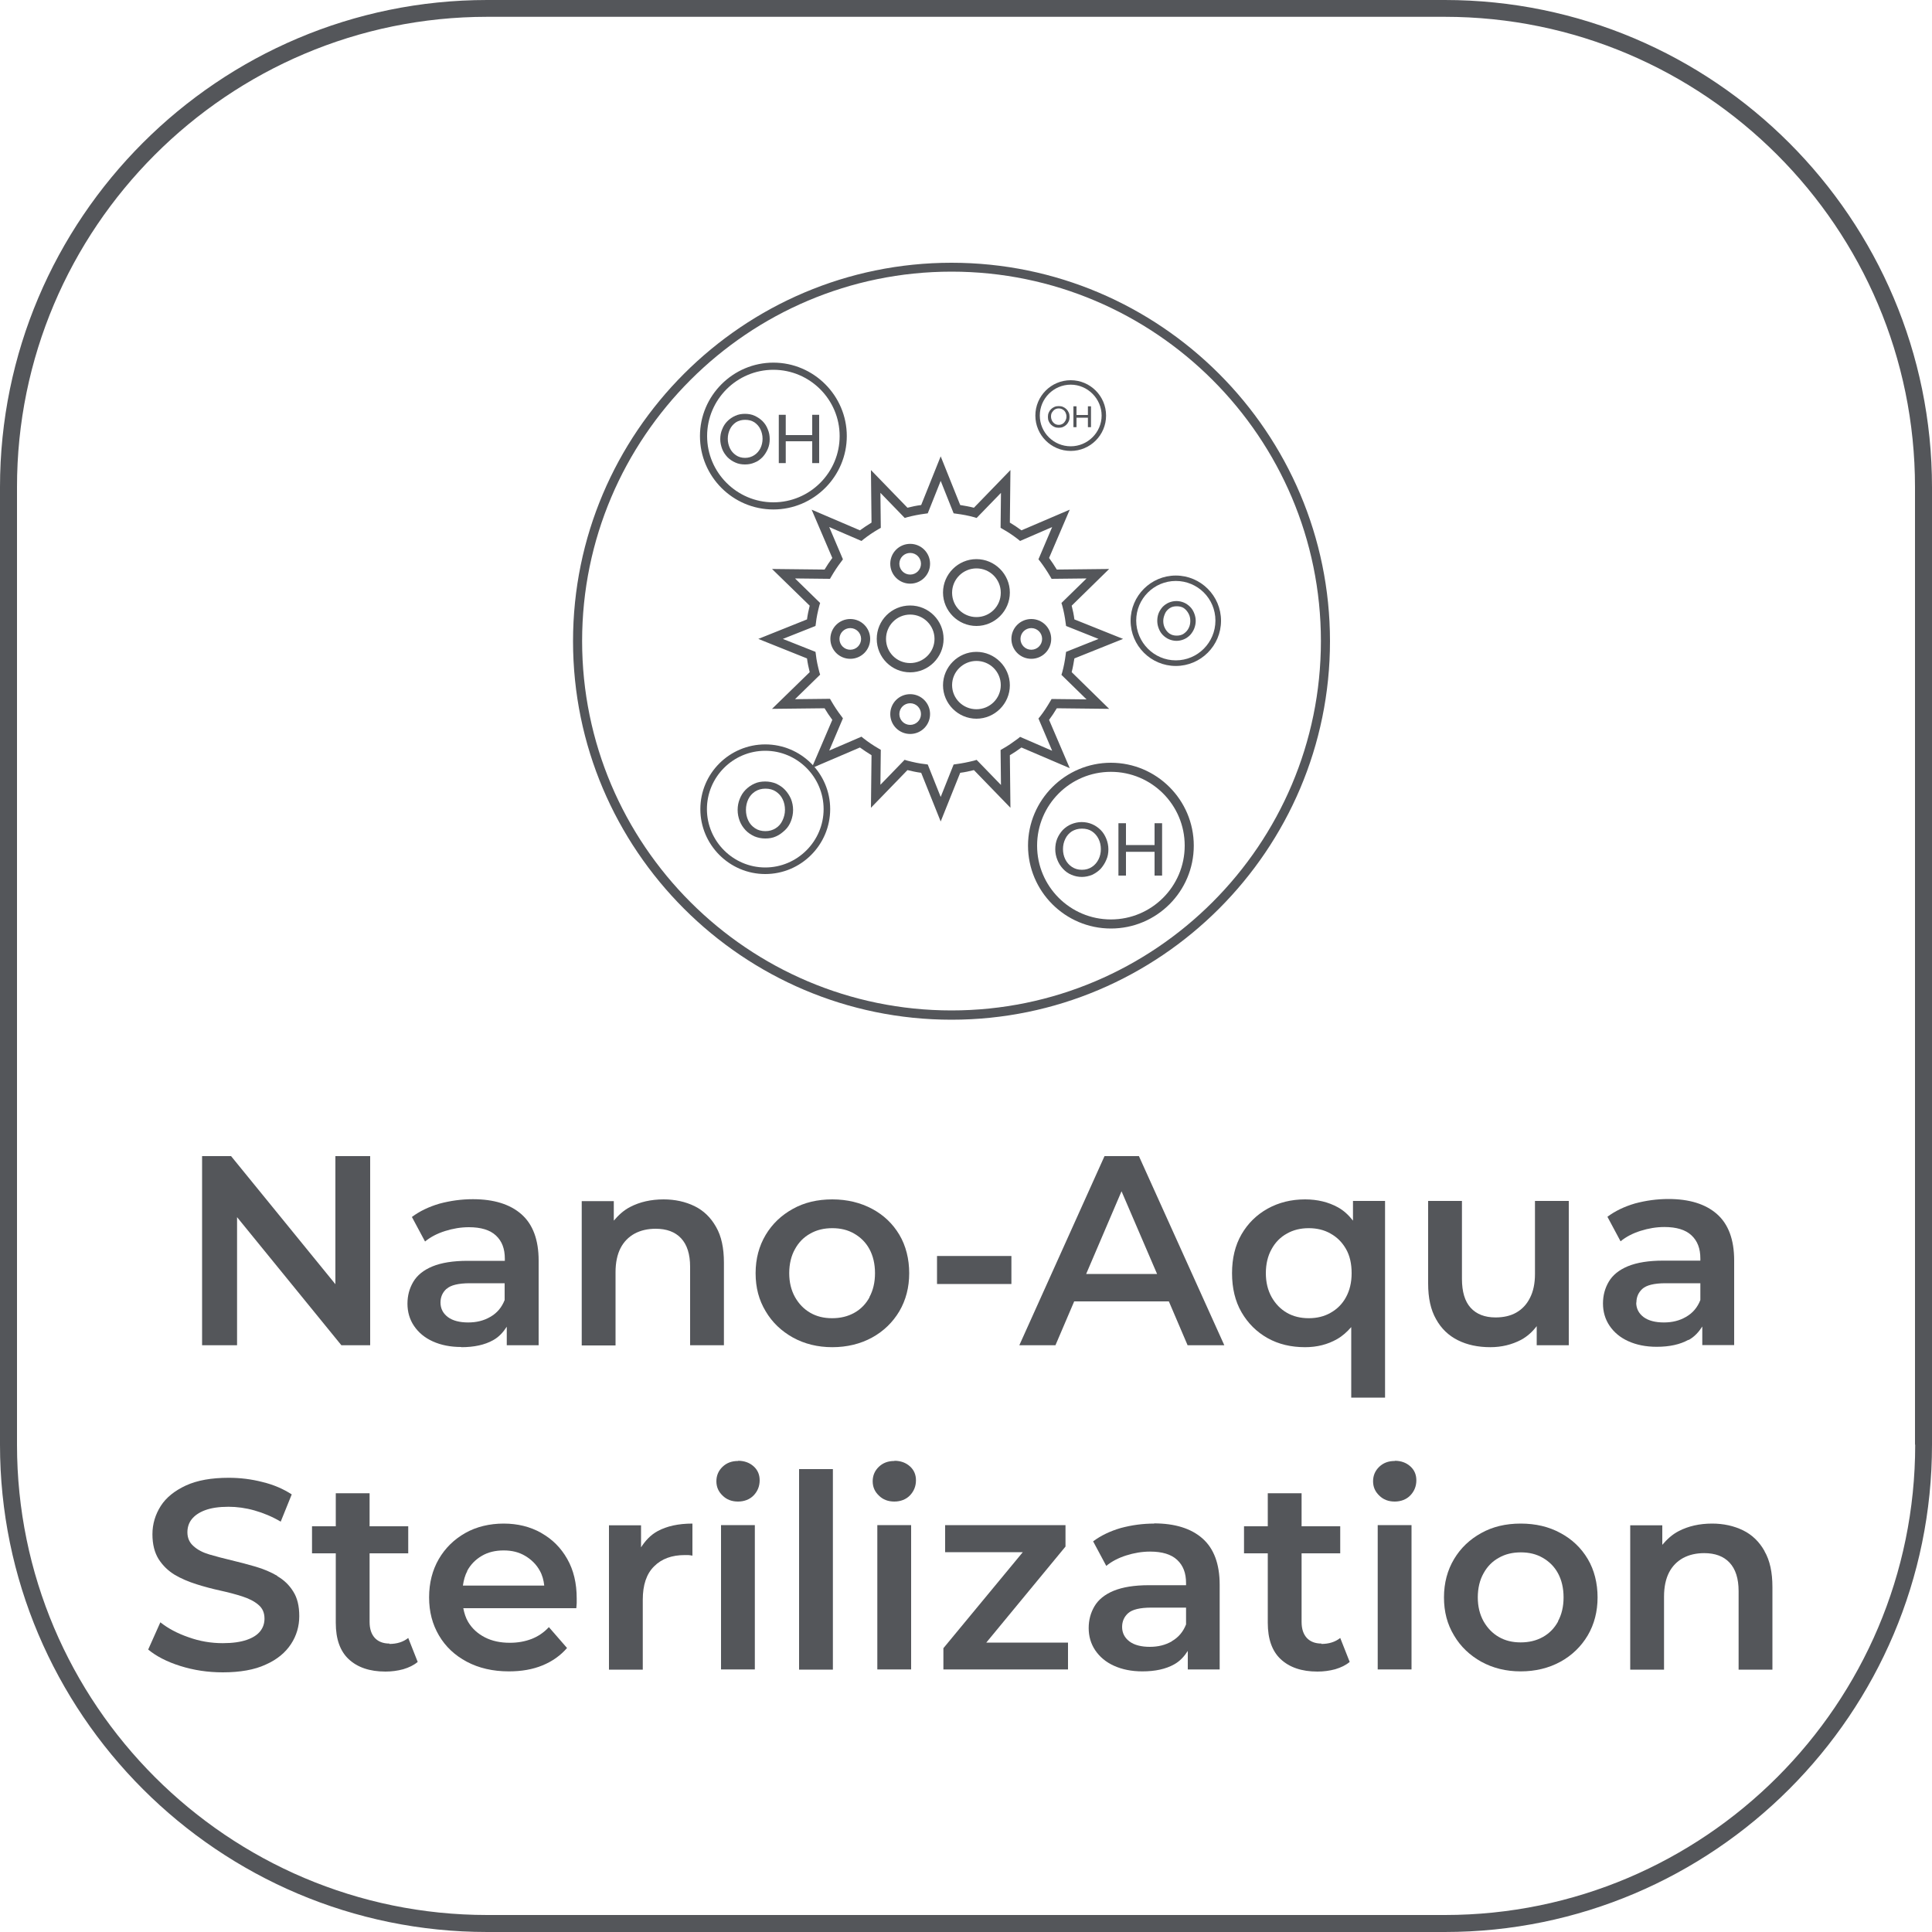 <?xml version="1.0" encoding="UTF-8"?>
<svg id="Capa_2" data-name="Capa 2" xmlns="http://www.w3.org/2000/svg" viewBox="0 0 100 100">
  <defs>
    <style>
      .cls-1 {
        fill: #54565a;
      }

      .cls-1, .cls-2 {
        stroke-width: 0px;
      }

      .cls-2 {
        fill: none;
      }
    </style>
  </defs>
  <g id="alzados">
    <g>
      <g>
        <path class="cls-1" d="M49.25,52.78c-10.8,0-19.59-8.79-19.59-19.59s8.79-19.59,19.59-19.59,19.59,8.79,19.59,19.59-8.79,19.59-19.59,19.59ZM49.25,14.06c-10.54,0-19.12,8.58-19.12,19.12s8.58,19.12,19.12,19.12,19.12-8.58,19.12-19.12-8.58-19.12-19.12-19.12Z"/>
        <path class="cls-1" d="M48.69,42.52l-1.01-2.52c-.23-.03-.47-.08-.71-.14l-1.89,1.95.03-2.72c-.21-.13-.42-.27-.6-.4l-2.5,1.07,1.07-2.5c-.15-.2-.28-.4-.4-.6l-2.72.03,1.95-1.9c-.06-.24-.11-.48-.14-.71l-2.52-1.01,2.52-1.01c.03-.23.08-.47.14-.71l-1.95-1.9,2.72.03c.12-.2.25-.4.4-.6l-1.07-2.5,2.5,1.07c.19-.14.39-.27.6-.4l-.03-2.72,1.89,1.95c.23-.06.47-.11.71-.14l1.01-2.52,1.01,2.52c.24.04.48.08.71.14l1.89-1.95-.03,2.72c.2.12.4.25.6.4l2.5-1.07-1.07,2.5c.14.19.27.39.4.6l2.71-.03-1.94,1.9c.06.23.11.47.14.71l2.52,1.01-2.52,1.01c-.04.24-.08.48-.14.71l1.94,1.9-2.71-.03c-.13.22-.26.41-.4.6l1.07,2.5-2.5-1.07c-.2.15-.4.28-.6.4l.03,2.72-1.89-1.95c-.24.06-.47.11-.71.14l-1.01,2.52ZM46.83,39.33l.13.04c.31.08.62.15.92.18l.14.02.67,1.68.67-1.68.14-.02c.3-.04.6-.1.92-.18l.13-.04,1.26,1.3-.02-1.81.12-.07c.27-.15.52-.33.78-.52l.11-.09,1.66.72-.71-1.67.09-.11c.18-.23.35-.49.52-.78l.07-.12,1.81.02-1.3-1.27.04-.13c.08-.29.14-.6.18-.92l.02-.14,1.68-.67-1.68-.67-.02-.14c-.04-.32-.1-.63-.18-.92l-.04-.13,1.3-1.27-1.81.02-.07-.12c-.17-.29-.34-.54-.52-.78l-.09-.11.71-1.67-1.66.72-.11-.09c-.26-.2-.51-.37-.78-.52l-.12-.07.02-1.81-1.26,1.3-.13-.04c-.29-.08-.6-.14-.92-.18l-.14-.02-.67-1.68-.67,1.68-.14.02c-.31.04-.62.1-.92.18l-.13.04-1.26-1.3.02,1.81-.12.07c-.28.16-.54.34-.77.52l-.11.09-1.67-.72.71,1.67-.08.11c-.2.26-.37.52-.52.78l-.07.12-1.81-.02,1.3,1.27-.04.13c-.08.31-.15.62-.18.92l-.02.14-1.69.67,1.69.67.02.14c.03.3.1.6.18.91l.04.13-1.3,1.27,1.81-.02.07.12c.15.26.32.52.52.78l.08.11-.71,1.67,1.67-.72.11.09c.23.18.49.36.77.52l.12.07-.02,1.81,1.26-1.3ZM47.11,37.99c-.57,0-1.03-.46-1.03-1.03s.46-1.03,1.03-1.03,1.03.46,1.03,1.03-.46,1.03-1.03,1.03ZM47.11,36.4c-.31,0-.56.25-.56.56s.25.56.56.56.56-.25.56-.56-.25-.56-.56-.56ZM50.54,37.2c-.95,0-1.73-.78-1.73-1.73s.78-1.73,1.73-1.73,1.73.78,1.73,1.73-.78,1.73-1.73,1.73ZM50.54,34.21c-.69,0-1.26.56-1.26,1.25s.56,1.25,1.26,1.25,1.26-.56,1.26-1.25-.56-1.25-1.26-1.25ZM47.11,34.8c-.95,0-1.73-.77-1.73-1.73s.77-1.73,1.73-1.73,1.73.78,1.73,1.73-.78,1.73-1.73,1.73ZM47.11,31.81c-.69,0-1.25.56-1.25,1.26s.56,1.25,1.25,1.25,1.26-.56,1.26-1.25-.56-1.26-1.26-1.26ZM53.38,34.1c-.57,0-1.03-.46-1.03-1.03s.46-1.03,1.03-1.03,1.03.46,1.03,1.03-.46,1.03-1.03,1.03ZM53.38,32.51c-.31,0-.56.25-.56.56s.25.56.56.56.56-.25.56-.56-.25-.56-.56-.56ZM44.01,34.1c-.57,0-1.03-.46-1.03-1.03s.46-1.03,1.03-1.03,1.03.46,1.03,1.03-.46,1.03-1.03,1.03ZM44.01,32.51c-.31,0-.56.25-.56.56s.25.56.56.56.56-.25.56-.56-.25-.56-.56-.56ZM50.54,32.4c-.95,0-1.73-.78-1.73-1.73s.78-1.73,1.73-1.73,1.73.78,1.73,1.73-.78,1.73-1.73,1.73ZM50.54,29.42c-.69,0-1.26.56-1.26,1.26s.56,1.26,1.26,1.26,1.26-.56,1.26-1.26-.56-1.26-1.26-1.26ZM47.11,30.21c-.57,0-1.03-.46-1.03-1.03s.46-1.03,1.03-1.03,1.03.46,1.03,1.03-.46,1.03-1.03,1.03ZM47.11,28.62c-.31,0-.56.25-.56.56s.25.56.56.56.56-.25.56-.56-.25-.56-.56-.56Z"/>
        <path class="cls-2" d="M44.52,24.77c0,2-1.62,3.61-3.61,3.61s-3.61-1.62-3.61-3.61,1.62-3.61,3.61-3.61,3.61,1.62,3.61,3.61"/>
        <path class="cls-1" d="M40.03,26.37c-2.1,0-3.8-1.71-3.8-3.8s1.71-3.8,3.8-3.8,3.8,1.71,3.8,3.8-1.71,3.8-3.8,3.8ZM40.03,19.14c-1.89,0-3.43,1.54-3.43,3.43s1.54,3.43,3.43,3.43,3.43-1.54,3.43-3.43-1.54-3.43-3.43-3.43Z"/>
        <g>
          <path class="cls-1" d="M38.56,24.04c-.18,0-.35-.03-.5-.1-.16-.07-.29-.16-.41-.28-.11-.12-.21-.26-.27-.42-.06-.16-.1-.33-.1-.51s.03-.35.1-.51c.06-.16.15-.3.27-.42.12-.12.25-.21.41-.28.15-.07.32-.1.5-.1s.35.03.5.1c.15.07.29.16.41.28s.21.26.27.42c.07.16.1.33.1.51s-.03.35-.1.51-.16.3-.27.42c-.12.12-.25.22-.41.28-.16.07-.32.1-.5.1ZM38.56,23.7c.18,0,.34-.05.48-.14.14-.09.24-.21.32-.36.07-.15.11-.31.11-.49s-.04-.34-.11-.49-.18-.27-.31-.36c-.14-.09-.3-.13-.48-.13s-.34.04-.48.13c-.13.09-.24.21-.31.36s-.11.31-.11.49.04.34.11.49.18.27.31.36c.13.09.29.14.48.14Z"/>
          <path class="cls-1" d="M40.31,23.97v-2.5h.36v1.05h1.37v-1.05h.36v2.5h-.36v-1.13h-1.37v1.13h-.36Z"/>
        </g>
        <path class="cls-1" d="M60.86,34.47c-1.29,0-2.34-1.05-2.34-2.34s1.05-2.34,2.34-2.34,2.34,1.05,2.34,2.34-1.05,2.34-2.34,2.34ZM60.86,30.07c-1.13,0-2.05.92-2.05,2.05s.92,2.06,2.05,2.06,2.05-.92,2.05-2.06-.92-2.05-2.05-2.05Z"/>
        <path class="cls-1" d="M60.9,33.17c-.14,0-.27-.03-.39-.08-.12-.05-.23-.13-.32-.22-.09-.09-.16-.2-.21-.33-.05-.12-.08-.26-.08-.4s.02-.27.07-.4c.05-.12.12-.23.21-.33.09-.09.2-.17.32-.22.12-.05.25-.08.39-.08s.27.03.39.08c.12.05.23.13.32.22.09.09.16.2.21.33.05.12.08.26.08.4s-.03.27-.08.4c-.05.12-.12.23-.21.33-.09.09-.2.17-.32.22-.12.05-.25.08-.39.08ZM60.9,32.9c.14,0,.27-.03.37-.1s.19-.16.25-.28c.06-.11.09-.24.09-.38s-.03-.27-.09-.38-.14-.21-.24-.28-.23-.1-.37-.1-.27.03-.37.1c-.1.07-.19.16-.24.28s-.09.24-.09.38.03.27.09.38c.06.12.14.21.24.28.11.07.23.1.37.1Z"/>
        <path class="cls-1" d="M55.42,23.34c-1.01,0-1.83-.82-1.83-1.83s.82-1.83,1.83-1.83,1.83.82,1.83,1.83-.82,1.83-1.83,1.83ZM55.42,19.91c-.88,0-1.6.72-1.6,1.6s.72,1.59,1.6,1.59,1.6-.72,1.6-1.59-.72-1.6-1.6-1.6Z"/>
        <g>
          <path class="cls-1" d="M54.8,22.14c-.08,0-.15-.01-.22-.04-.07-.03-.13-.07-.18-.12s-.09-.11-.12-.18-.04-.14-.04-.22.01-.15.04-.22.07-.13.12-.18c.05-.05.11-.09.18-.12.07-.03.14-.04.22-.04s.15.01.22.04c.07.03.13.07.18.12.05.05.09.11.12.18s.04.14.04.22-.01.15-.04.22-.07.13-.12.18-.11.09-.18.12c-.07.03-.14.04-.22.04ZM54.8,21.99c.08,0,.15-.02.21-.06s.1-.09.14-.16c.03-.06.05-.13.05-.21s-.02-.15-.05-.21-.08-.12-.14-.15c-.06-.04-.13-.06-.21-.06s-.15.02-.21.06c-.06.04-.1.09-.14.15s-.05.14-.05.21.02.15.05.21c.03.06.08.12.14.16s.13.06.21.06Z"/>
          <path class="cls-1" d="M55.56,22.11v-1.08h.16v.45h.59v-.45h.16v1.08h-.16v-.49h-.59v.49h-.16Z"/>
        </g>
        <path class="cls-1" d="M39.61,45.24c-1.85,0-3.36-1.51-3.36-3.36s1.51-3.35,3.36-3.35,3.36,1.5,3.36,3.35-1.51,3.36-3.36,3.36ZM39.61,38.86c-1.67,0-3.02,1.36-3.02,3.02s1.36,3.02,3.02,3.02,3.02-1.36,3.02-3.02-1.36-3.02-3.02-3.02Z"/>
        <path class="cls-1" d="M39.61,43.4c-.2,0-.39-.04-.56-.11-.17-.08-.33-.18-.46-.32s-.23-.29-.3-.47c-.07-.18-.11-.37-.11-.58s.04-.4.11-.57c.07-.18.17-.34.3-.47.13-.13.28-.24.46-.32.17-.08.36-.11.56-.11s.39.04.56.11c.17.08.33.18.46.32.13.14.23.29.31.47.07.18.11.37.11.57s-.04.4-.11.58c-.07.18-.17.34-.31.47s-.28.24-.46.32c-.17.08-.36.11-.56.11ZM39.61,43.02c.21,0,.38-.05.54-.15s.27-.23.35-.4c.08-.17.13-.35.13-.55s-.04-.39-.12-.55c-.08-.17-.2-.3-.35-.4-.15-.1-.33-.15-.54-.15s-.38.05-.54.15c-.15.1-.27.23-.35.4s-.12.35-.12.55.04.38.12.55.2.3.35.4.33.15.54.15Z"/>
        <path class="cls-2" d="M60.51,41.29c0,2.24-1.82,4.05-4.05,4.05s-4.05-1.81-4.05-4.05,1.82-4.05,4.05-4.05,4.05,1.82,4.05,4.05"/>
        <path class="cls-1" d="M57.5,48.06c-2.37,0-4.29-1.93-4.29-4.29s1.93-4.29,4.29-4.29,4.29,1.92,4.29,4.29-1.92,4.29-4.29,4.29ZM57.5,39.95c-2.11,0-3.82,1.71-3.82,3.82s1.71,3.82,3.82,3.82,3.82-1.71,3.82-3.82-1.71-3.82-3.82-3.82Z"/>
        <g>
          <path class="cls-1" d="M56,45.39c-.19,0-.38-.04-.54-.11-.17-.07-.31-.17-.44-.31-.12-.13-.22-.28-.29-.46-.07-.17-.11-.36-.11-.55s.03-.38.1-.55c.07-.17.17-.32.29-.45.13-.13.27-.23.44-.3s.35-.11.54-.11.38.04.54.11.31.17.44.3c.13.13.22.28.29.45.07.17.11.36.11.55s-.03.38-.11.55c-.07.17-.17.32-.29.46-.13.13-.27.23-.44.31-.17.07-.35.11-.54.11ZM56,45.02c.2,0,.37-.05.52-.15s.26-.23.34-.39c.08-.16.12-.34.12-.53s-.04-.37-.12-.53c-.08-.16-.19-.29-.34-.39-.15-.1-.32-.14-.52-.14s-.37.05-.52.14c-.15.1-.26.22-.34.39-.08.16-.12.34-.12.53s.04.37.12.53c.08.16.19.29.34.39.15.1.32.15.52.15Z"/>
          <path class="cls-1" d="M57.89,45.32v-2.71h.39v1.13h1.48v-1.13h.39v2.71h-.39v-1.23h-1.48v1.23h-.39Z"/>
        </g>
      </g>
      <path class="cls-1" d="M74.78,0H25.22C11.31,0,0,11.31,0,25.22v49.56c0,13.9,11.31,25.22,25.22,25.22h49.56c13.91,0,25.22-11.31,25.22-25.22V25.22c0-13.91-11.31-25.22-25.22-25.22ZM99.13,74.78c0,13.42-10.92,24.34-24.34,24.34H25.22c-13.42,0-24.34-10.92-24.34-24.34V25.22C.87,11.8,11.8.87,25.22.87h49.56c13.42,0,24.34,10.92,24.34,24.34v49.56Z"/>
      <g>
        <polygon class="cls-1" points="12.27 63 17.67 69.63 19.16 69.63 19.16 59.84 17.36 59.84 17.36 66.47 11.96 59.84 10.46 59.84 10.46 69.63 12.27 69.63 12.27 63"/>
        <path class="cls-1" d="M23.88,69.73c.66,0,1.21-.12,1.64-.36.31-.17.53-.42.71-.7v.96h1.65v-4.38c0-1.08-.3-1.88-.89-2.4s-1.43-.78-2.51-.78c-.6,0-1.17.08-1.73.23-.55.16-1.03.39-1.43.69l.68,1.27c.28-.23.62-.41,1.03-.54.41-.13.82-.2,1.24-.2.62,0,1.09.14,1.4.43.31.29.46.68.46,1.2v.11h-1.93c-.75,0-1.36.1-1.82.29s-.79.46-.99.8c-.2.34-.3.71-.3,1.13s.11.81.34,1.15c.23.34.55.61.97.8.42.19.91.29,1.47.29ZM23.12,66.71c.2-.19.61-.29,1.2-.29h1.8v.87c-.15.38-.39.67-.74.87-.34.2-.72.29-1.15.29s-.8-.09-1.05-.28c-.25-.19-.38-.44-.38-.75,0-.28.1-.52.31-.71Z"/>
        <path class="cls-1" d="M31.86,65.85c0-.5.09-.92.26-1.25s.42-.58.73-.75c.32-.17.68-.25,1.09-.25.56,0,1,.16,1.31.49s.47.82.47,1.48v4.06h1.75v-4.28c0-.75-.13-1.37-.41-1.85-.27-.48-.64-.84-1.11-1.07-.47-.23-1.01-.35-1.6-.35-.65,0-1.23.13-1.73.39-.35.18-.61.43-.85.71v-1.01h-1.66v7.47h1.75v-3.78Z"/>
        <path class="cls-1" d="M46.55,67.87c.34-.58.51-1.24.51-1.97s-.17-1.42-.51-1.99c-.34-.57-.81-1.02-1.41-1.34s-1.29-.49-2.06-.49-1.45.16-2.04.49c-.6.33-1.07.78-1.41,1.35-.34.57-.52,1.23-.52,1.98s.17,1.39.52,1.97c.34.58.82,1.03,1.41,1.36.6.33,1.28.5,2.04.5s1.46-.17,2.06-.5c.6-.33,1.07-.79,1.41-1.36ZM45.01,67.14c-.19.35-.45.62-.79.81-.34.19-.72.28-1.15.28s-.8-.09-1.13-.28-.59-.46-.79-.81c-.2-.36-.3-.77-.3-1.24s.1-.9.3-1.25c.19-.35.46-.62.79-.8.33-.19.71-.28,1.14-.28s.8.09,1.13.28c.33.19.6.45.79.8.19.35.29.77.29,1.25s-.1.89-.29,1.24Z"/>
        <rect class="cls-1" x="48.5" y="65.01" width="3.85" height="1.45"/>
        <path class="cls-1" d="M57.17,59.84l-4.41,9.79h1.87l.97-2.27h4.9l.97,2.27h1.9l-4.42-9.79h-1.79ZM56.22,65.94l1.83-4.28,1.84,4.28h-3.67Z"/>
        <path class="cls-1" d="M71.69,72.34v-10.18h-1.66v1.02c-.22-.28-.47-.52-.78-.69-.49-.27-1.06-.41-1.7-.41-.72,0-1.36.16-1.94.48-.57.32-1.02.76-1.35,1.33s-.49,1.24-.49,2.01.16,1.45.49,2.02c.33.57.78,1.02,1.35,1.34.57.32,1.22.47,1.94.47.62,0,1.17-.14,1.66-.42.28-.16.51-.37.73-.62v3.65h1.75ZM69.67,67.14c-.19.35-.46.62-.8.81-.33.19-.71.28-1.13.28s-.8-.09-1.13-.28-.59-.46-.79-.81c-.2-.36-.3-.77-.3-1.24s.1-.9.3-1.25c.19-.35.46-.62.79-.8.33-.19.71-.28,1.13-.28s.8.09,1.13.28c.34.19.6.45.8.8.2.35.29.77.29,1.25s-.1.89-.29,1.24Z"/>
        <path class="cls-1" d="M75.46,69.37c.48.24,1.04.36,1.68.36.58,0,1.11-.13,1.59-.38.33-.18.59-.42.81-.71v.99h1.66v-7.47h-1.75v3.78c0,.5-.09.91-.26,1.24-.17.34-.41.59-.71.76-.3.17-.66.25-1.07.25-.56,0-.99-.17-1.29-.5-.3-.33-.45-.83-.45-1.5v-4.03h-1.75v4.27c0,.75.13,1.36.41,1.85.27.49.65.85,1.13,1.09Z"/>
        <path class="cls-1" d="M87.4,69.36c.31-.17.53-.42.71-.7v.96h1.65v-4.38c0-1.08-.3-1.88-.89-2.4s-1.43-.78-2.51-.78c-.6,0-1.17.08-1.73.23-.55.16-1.03.39-1.43.69l.68,1.27c.28-.23.62-.41,1.03-.54.41-.13.82-.2,1.24-.2.62,0,1.09.14,1.4.43.31.29.46.68.46,1.2v.11h-1.93c-.75,0-1.36.1-1.82.29s-.79.46-.99.8c-.2.34-.3.71-.3,1.13s.11.81.34,1.15c.23.34.55.61.97.8.42.19.91.29,1.47.29.66,0,1.21-.12,1.64-.36ZM84.7,67.42c0-.28.1-.52.31-.71s.61-.29,1.2-.29h1.8v.87c-.15.38-.39.67-.74.87-.34.2-.72.29-1.15.29s-.8-.09-1.05-.28c-.25-.19-.38-.44-.38-.75Z"/>
        <path class="cls-1" d="M14.36,81.57c-.34-.2-.72-.36-1.13-.48s-.83-.23-1.25-.33c-.42-.1-.8-.2-1.14-.3-.34-.1-.61-.24-.82-.43-.21-.18-.32-.42-.32-.72,0-.25.07-.48.22-.67.15-.19.37-.35.69-.47s.72-.18,1.22-.18c.43,0,.88.06,1.34.19s.92.32,1.36.58l.57-1.41c-.43-.28-.93-.5-1.51-.64-.58-.15-1.16-.22-1.75-.22-.9,0-1.63.13-2.22.4-.58.27-1.02.62-1.3,1.06-.28.44-.43.93-.43,1.46s.11.95.32,1.29c.22.34.49.6.83.81.34.2.72.36,1.13.49.41.13.83.24,1.24.33.41.09.79.19,1.13.3.34.11.62.25.83.43.22.18.32.42.32.72,0,.24-.07.46-.22.65-.15.19-.38.34-.7.45-.32.11-.73.17-1.24.17-.61,0-1.2-.1-1.78-.31-.58-.2-1.06-.46-1.45-.77l-.63,1.41c.41.34.96.63,1.66.85.7.22,1.43.33,2.2.33.89,0,1.64-.13,2.22-.4.59-.26,1.02-.62,1.31-1.06.29-.44.43-.93.43-1.45s-.1-.94-.31-1.27c-.21-.34-.48-.6-.83-.8Z"/>
        <path class="cls-1" d="M20.16,85.07c-.33,0-.58-.1-.76-.29-.18-.2-.27-.47-.27-.83v-3.55h2v-1.4h-2v-1.71h-1.75v1.71h-1.23v1.4h1.23v3.6c0,.83.22,1.46.67,1.88.45.42,1.08.64,1.9.64.32,0,.62-.04.92-.12.3-.09.55-.21.75-.38l-.49-1.24c-.26.21-.59.31-.98.31Z"/>
        <path class="cls-1" d="M28.01,79.34c-.57-.32-1.22-.48-1.94-.48s-1.41.16-1.99.49-1.04.78-1.37,1.35c-.33.57-.5,1.23-.5,1.98s.17,1.39.51,1.97c.34.58.82,1.03,1.44,1.36.62.33,1.35.5,2.18.5.65,0,1.23-.1,1.74-.31.51-.21.93-.51,1.27-.9l-.94-1.08c-.26.28-.56.48-.89.61-.34.13-.71.2-1.13.2-.49,0-.92-.09-1.29-.28-.37-.19-.66-.45-.87-.8-.13-.22-.2-.46-.25-.71h5.85c0-.08.02-.17.02-.26,0-.09,0-.18,0-.25,0-.78-.16-1.46-.49-2.04-.33-.58-.77-1.02-1.34-1.34ZM24.18,81.31c.18-.33.43-.59.76-.78.32-.19.7-.28,1.13-.28s.79.09,1.11.28c.32.19.58.44.76.77.13.23.2.49.23.77h-4.21c.04-.28.11-.54.23-.76Z"/>
        <path class="cls-1" d="M33.18,80.1v-1.15h-1.66v7.47h1.75v-3.62c0-.76.19-1.34.59-1.73.39-.39.92-.58,1.58-.58.06,0,.13,0,.19,0s.13.02.21.03v-1.66c-.72,0-1.32.13-1.8.39-.37.2-.64.5-.86.84Z"/>
        <path class="cls-1" d="M38.2,75.62c-.33,0-.59.1-.8.3s-.32.45-.32.75.11.54.32.74c.21.21.48.31.8.31s.61-.11.81-.32.31-.47.31-.78c0-.29-.1-.53-.31-.72s-.48-.29-.8-.29Z"/>
        <rect class="cls-1" x="37.32" y="78.94" width="1.75" height="7.47"/>
        <rect class="cls-1" x="41.36" y="76.04" width="1.75" height="10.38"/>
        <path class="cls-1" d="M46.29,75.62c-.33,0-.59.1-.8.3s-.32.45-.32.75.11.54.32.74c.21.21.48.31.8.31s.61-.11.81-.32.31-.47.31-.78c0-.29-.1-.53-.31-.72s-.48-.29-.8-.29Z"/>
        <rect class="cls-1" x="45.41" y="78.94" width="1.75" height="7.47"/>
        <polygon class="cls-1" points="55.15 80.05 55.15 78.94 48.92 78.94 48.92 80.34 52.94 80.34 48.83 85.31 48.83 86.41 55.28 86.41 55.28 85.02 51.05 85.02 55.15 80.05"/>
        <path class="cls-1" d="M59.74,78.86c-.6,0-1.17.08-1.73.23-.55.16-1.03.39-1.43.69l.68,1.27c.28-.23.62-.41,1.03-.54.41-.13.82-.2,1.24-.2.62,0,1.09.14,1.4.43.31.29.46.68.46,1.2v.11h-1.93c-.75,0-1.36.1-1.82.29s-.79.46-.99.8c-.2.34-.3.71-.3,1.13s.11.81.34,1.15c.23.34.55.61.97.8.42.19.91.29,1.47.29.66,0,1.21-.12,1.64-.36.31-.17.53-.42.71-.7v.96h1.65v-4.38c0-1.08-.3-1.88-.89-2.4s-1.43-.78-2.51-.78ZM60.66,84.95c-.34.2-.72.29-1.15.29s-.8-.09-1.05-.28c-.25-.19-.38-.44-.38-.75,0-.28.1-.52.31-.71s.61-.29,1.2-.29h1.8v.87c-.15.38-.39.67-.74.87Z"/>
        <path class="cls-1" d="M68.4,85.07c-.33,0-.58-.1-.76-.29-.18-.2-.27-.47-.27-.83v-3.55h2v-1.4h-2v-1.71h-1.75v1.71h-1.23v1.4h1.23v3.6c0,.83.22,1.46.67,1.88.45.42,1.08.64,1.9.64.32,0,.62-.04.92-.12.3-.09.55-.21.75-.38l-.49-1.24c-.26.21-.59.31-.98.31Z"/>
        <path class="cls-1" d="M72.19,75.62c-.33,0-.59.1-.8.3s-.32.45-.32.75.11.54.32.74c.21.21.48.31.8.31s.61-.11.81-.32.31-.47.31-.78c0-.29-.1-.53-.31-.72s-.48-.29-.8-.29Z"/>
        <rect class="cls-1" x="71.31" y="78.94" width="1.75" height="7.47"/>
        <path class="cls-1" d="M80.77,79.35c-.6-.33-1.29-.49-2.06-.49s-1.45.16-2.04.49c-.6.33-1.07.78-1.41,1.35-.34.57-.52,1.23-.52,1.98s.17,1.39.52,1.97c.34.58.82,1.03,1.41,1.36.6.33,1.28.5,2.04.5s1.46-.17,2.06-.5c.6-.33,1.07-.79,1.41-1.36.34-.58.51-1.24.51-1.97s-.17-1.42-.51-1.99c-.34-.57-.81-1.02-1.41-1.34ZM80.65,83.92c-.19.35-.45.62-.79.81-.34.19-.72.28-1.15.28s-.8-.09-1.13-.28-.59-.46-.79-.81c-.2-.36-.3-.77-.3-1.24s.1-.9.3-1.25c.19-.35.46-.62.79-.8.33-.19.71-.28,1.14-.28s.8.09,1.13.28c.33.19.6.45.79.8.19.35.29.77.29,1.25s-.1.89-.29,1.24Z"/>
        <path class="cls-1" d="M91.33,80.28c-.27-.48-.64-.84-1.11-1.07-.47-.23-1.01-.35-1.6-.35-.65,0-1.23.13-1.73.39-.35.18-.61.43-.85.71v-1.01h-1.66v7.47h1.75v-3.78c0-.5.09-.92.26-1.25s.42-.58.73-.75c.32-.17.68-.25,1.09-.25.56,0,1,.16,1.31.49s.47.82.47,1.48v4.06h1.75v-4.28c0-.75-.13-1.37-.41-1.85Z"/>
      </g>
    </g>
  </g>
</svg>